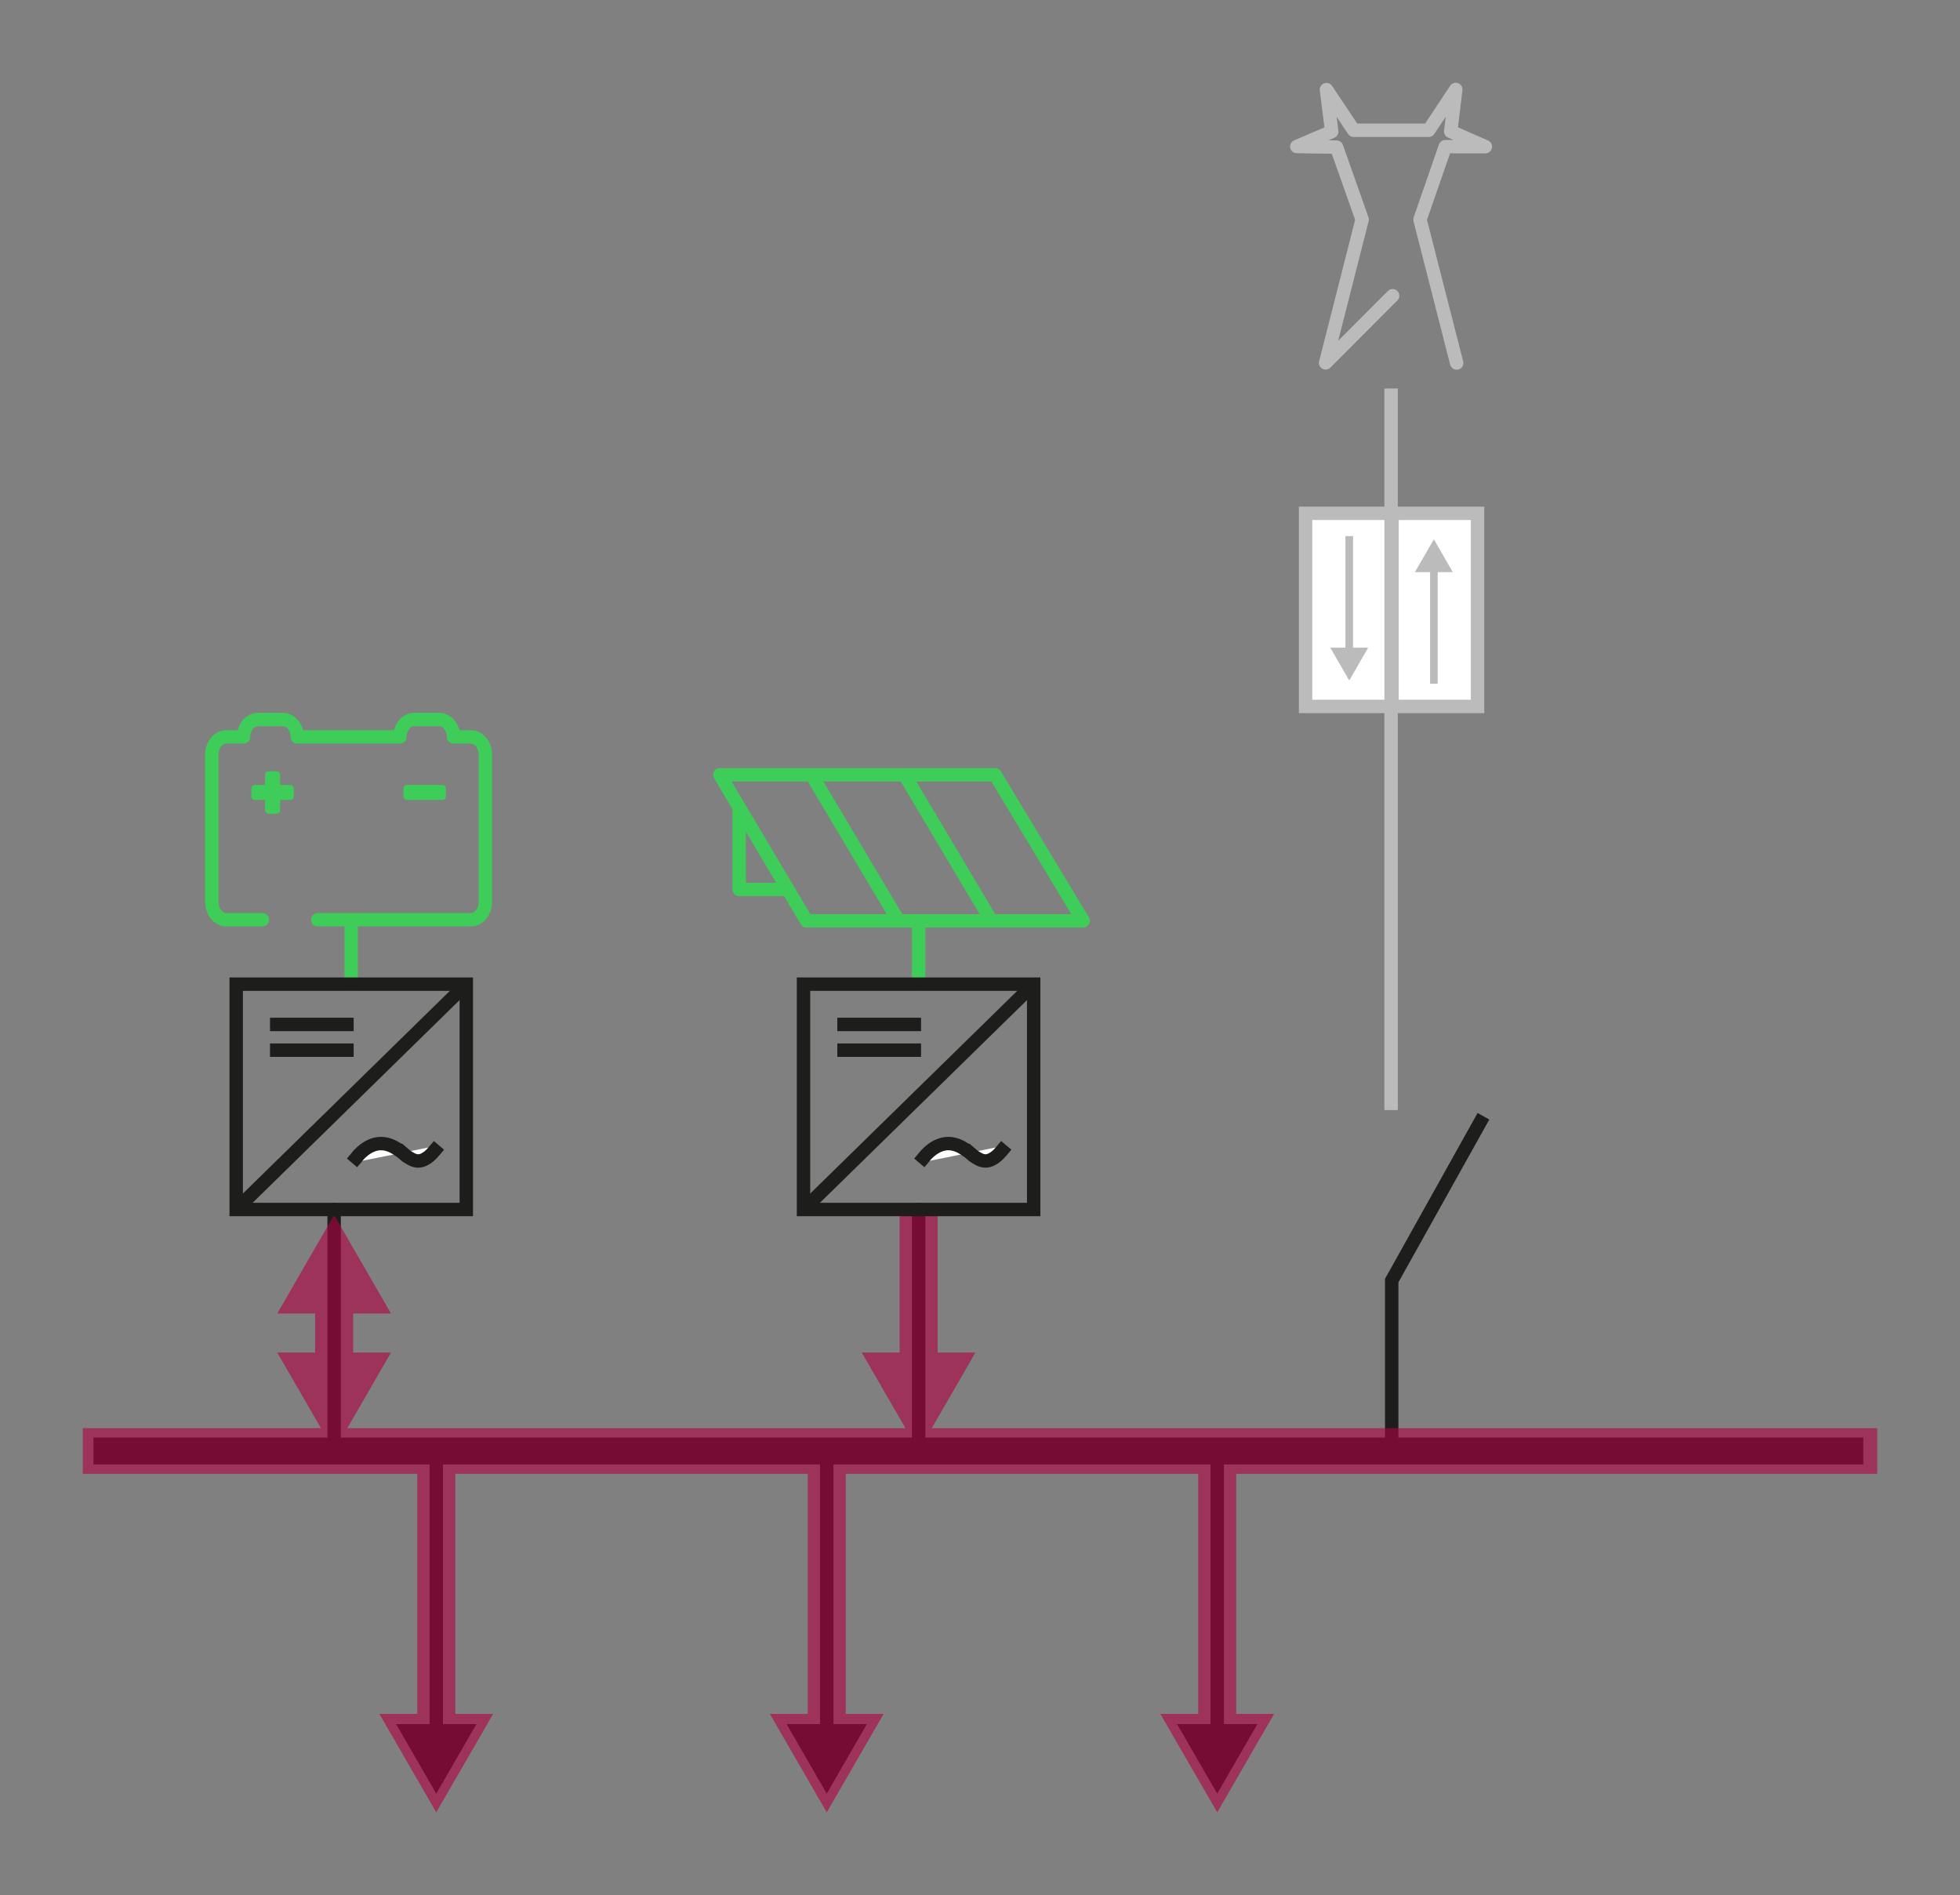 <?xml version="1.0" encoding="utf-8"?>
<!-- Generator: Adobe Illustrator 26.5.0, SVG Export Plug-In . SVG Version: 6.00 Build 0)  -->
<svg version="1.1" id="Calque_2" xmlns="http://www.w3.org/2000/svg" xmlns:xlink="http://www.w3.org/1999/xlink" x="0px" y="0px"
	 width="259.81px" height="251.2px" viewBox="0 0 259.81 251.2" style="enable-background:new 0 0 259.81 251.2;"
	 xml:space="preserve">
<rect x="0" y="0" width="259.81" height="251.2" fill="#808080" stroke="none"/>
<style type="text/css">
	.st0{fill:none;stroke:#3DCD58;stroke-width:1.779;stroke-linecap:round;}
	.st1{fill-rule:evenodd;clip-rule:evenodd;fill:#3DCD58;}
	.st2{fill:none;stroke:#3DCD58;stroke-width:1.779;stroke-linecap:round;stroke-linejoin:round;stroke-miterlimit:3.864;}
	.st3{fill:none;stroke:#1D1D1B;stroke-width:1.778;stroke-miterlimit:8;}
	.st4{fill:none;stroke:#BBBBBB;stroke-width:1.779;stroke-linecap:round;stroke-linejoin:round;stroke-miterlimit:10;}
	.st5{fill:none;stroke:#BBBBBB;stroke-width:1.779;}
	.st6{fill:none;stroke:#1D1D1B;stroke-width:1.779;stroke-linecap:round;}
	.st7{fill:#1D1D1B;}
	.st8{fill:#FFFFFF;stroke:#BBBBBB;stroke-width:1.778;stroke-miterlimit:3.864;}
	.st9{fill:none;stroke:#BBBBBB;stroke-width:1.008;stroke-miterlimit:3.864;}
	.st10{fill:#BBBBBB;}
	.st11{fill:none;stroke:#1D1D1B;stroke-width:3.558;stroke-miterlimit:3.864;}
	.st12{opacity:0.6;}
	.st13{fill:none;stroke:#B10043;stroke-width:5.039;stroke-miterlimit:3.864;}
	.st14{fill:#B10043;}
	.st15{fill:none;stroke:#B10043;stroke-width:6.047;stroke-miterlimit:3.864;}
	.st16{fill:#FFFFFF;stroke:#1D1D1B;stroke-width:1.778;stroke-miterlimit:8;}
	.st17{fill:none;stroke:#3DCD58;stroke-width:1.778;stroke-linecap:round;stroke-linejoin:round;stroke-miterlimit:8;}
</style>
<line class="st0" x1="46.55" y1="130.45" x2="46.55" y2="122.24"/>
<g>
	<path class="st1" d="M35.14,102.73v1.32h-1.32c-0.28,0-0.5,0.22-0.5,0.5v1c0,0.28,0.23,0.49,0.5,0.49h1.32v1.32
		c0,0.28,0.22,0.5,0.49,0.5h1c0.28,0,0.5-0.22,0.5-0.5v-1.32h1.32c0.28,0,0.5-0.22,0.5-0.49v-1c0-0.28-0.22-0.5-0.5-0.5h-1.32v-1.32
		c0-0.27-0.23-0.5-0.5-0.5h-1C35.36,102.23,35.14,102.45,35.14,102.73"/>
	<path class="st2" d="M42.12,121.91h20.29c1.06,0,1.93-1.06,1.93-2.36v-19.51c0-1.3-0.86-2.36-1.93-2.36h-2.28
		c-0.02-1.28-0.87-2.31-1.92-2.31h-3.29c-1.05,0-1.9,1.03-1.92,2.31h-1.52H40.93h-1.52c-0.02-1.28-0.87-2.31-1.92-2.31H34.2
		c-1.05,0-1.9,1.03-1.92,2.31H30c-1.06,0-1.93,1.06-1.93,2.36v19.51c0,1.3,0.87,2.36,1.93,2.36h4.78"/>
	<path class="st1" d="M58.62,106.04c0.28,0,0.49-0.22,0.49-0.5v-1c0-0.28-0.22-0.5-0.49-0.5h-4.64c-0.28,0-0.5,0.22-0.5,0.5v1
		c0,0.28,0.22,0.5,0.5,0.5H58.62z"/>
</g>
<g>
	<polyline class="st3" points="184.48,192.33 184.48,169.74 196.64,147.96 	"/>
</g>
<polyline class="st4" points="184.6,39.2 175.72,48.1 180.56,29.1 177.17,19.5 171.9,19.42 176.53,17.44 175.83,11.88 179.44,17.27 
	189.38,17.27 192.97,11.86 192.3,17.42 196.89,19.44 191.58,19.44 188.23,29.1 193.09,48.12 "/>
<line class="st5" x1="184.4" y1="51.49" x2="184.4" y2="147.14"/>
<line class="st6" x1="121.77" y1="160.32" x2="121.77" y2="191.6"/>
<line class="st6" x1="44.29" y1="160.32" x2="44.29" y2="191.6"/>
<g>
	<g>
		<g>
			<line class="st6" x1="57.83" y1="192.33" x2="57.83" y2="230.09"/>
			<g>
				<polygon class="st7" points="52.51,228.53 57.83,237.75 63.15,228.53 				"/>
			</g>
		</g>
	</g>
	<g>
		<g>
			<line class="st6" x1="109.59" y1="192.33" x2="109.59" y2="230.09"/>
			<g>
				<polygon class="st7" points="104.27,228.53 109.59,237.75 114.91,228.53 				"/>
			</g>
		</g>
	</g>
	<g>
		<g>
			<line class="st6" x1="161.35" y1="192.33" x2="161.35" y2="230.09"/>
			<g>
				<polygon class="st7" points="156.03,228.53 161.35,237.75 166.67,228.53 				"/>
			</g>
		</g>
	</g>
</g>
<g>
	<rect x="184.52" y="68.04" class="st8" width="11.34" height="25.6"/>
	<g>
		<g>
			<line class="st9" x1="190.07" y1="90.63" x2="190.07" y2="75.1"/>
			<g>
				<polygon class="st10" points="192.58,75.84 190.07,71.49 187.55,75.84 				"/>
			</g>
		</g>
	</g>
</g>
<g>
	<rect x="173.06" y="68.04" class="st8" width="11.34" height="25.6"/>
	<g>
		<g>
			<line class="st9" x1="178.85" y1="71.06" x2="178.85" y2="86.59"/>
			<g>
				<polygon class="st10" points="176.34,85.85 178.85,90.2 181.36,85.85 				"/>
			</g>
		</g>
	</g>
</g>
<line class="st11" x1="246.99" y1="192.33" x2="12.39" y2="192.33"/>
<g class="st12">
	<g>
		<g>
			<line class="st13" x1="121.77" y1="161.05" x2="121.77" y2="181.49"/>
			<g>
				<polygon class="st14" points="114.23,179.28 121.77,192.33 129.3,179.28 				"/>
			</g>
		</g>
	</g>
	<g>
		<g>
			<line class="st13" x1="44.29" y1="171.9" x2="44.29" y2="181.49"/>
			<g>
				<polygon class="st14" points="36.75,174.11 44.29,161.05 51.83,174.11 				"/>
			</g>
			<g>
				<polygon class="st14" points="36.75,179.28 44.29,192.33 51.83,179.28 				"/>
			</g>
		</g>
	</g>
	<g>
		<g>
			<g>
				<line class="st13" x1="57.83" y1="192.33" x2="57.83" y2="229.38"/>
				<g>
					<polygon class="st14" points="50.29,227.18 57.83,240.23 65.37,227.18 					"/>
				</g>
			</g>
		</g>
		<g>
			<g>
				<line class="st13" x1="109.59" y1="192.33" x2="109.59" y2="229.38"/>
				<g>
					<polygon class="st14" points="102.05,227.18 109.59,240.23 117.13,227.18 					"/>
				</g>
			</g>
		</g>
		<g>
			<g>
				<line class="st13" x1="161.35" y1="192.33" x2="161.35" y2="229.38"/>
				<g>
					<polygon class="st14" points="153.81,227.18 161.35,240.23 168.89,227.18 					"/>
				</g>
			</g>
		</g>
	</g>
	<line class="st15" x1="248.84" y1="192.33" x2="10.97" y2="192.33"/>
</g>
<g>
	<line class="st0" x1="121.77" y1="130.45" x2="121.77" y2="122.06"/>
	<g>
		<g>
			<polygon class="st3" points="106.51,130.45 137.02,130.45 137.02,160.32 106.51,160.32 106.51,130.45 			"/>
			<g>
				<line class="st16" x1="137.02" y1="130.45" x2="106.51" y2="160.32"/>
				<g>
					<line class="st16" x1="110.99" y1="135.79" x2="122.09" y2="135.79"/>
					<g>
						<line class="st16" x1="110.99" y1="139.2" x2="122.09" y2="139.2"/>
						<g>
							<path class="st16" d="M133.39,151.82l-0.62,0.73c-0.06,0.06-0.06,0.06-0.06,0.06s-0.96,1.28-2.09,1.28
								c-0.56,0-1.13-0.37-1.58-0.67l-0.85-0.73c-0.06,0-0.06,0-0.06,0c-0.85-0.61-1.64-0.91-2.43-0.91c-1.75,0-3.05,1.58-3.22,1.83
								l-0.62,0.73"/>
						</g>
					</g>
				</g>
			</g>
		</g>
	</g>
	<g>
		<line class="st17" x1="119.9" y1="102.7" x2="131.42" y2="122.06"/>
		<g>
			<line class="st17" x1="107.58" y1="102.7" x2="119.1" y2="122.06"/>
			<g>
				<polygon class="st17" points="95.42,102.7 106.91,122.06 143.58,122.06 131.91,102.7 95.42,102.7 95.42,102.7 				"/>
				<g>
					<g>
						<polyline class="st17" points="97.98,107.01 97.98,117.9 97.98,117.9 104.38,117.9 						"/>
					</g>
				</g>
			</g>
		</g>
	</g>
</g>
<g>
	<g>
		<g>
			<polygon class="st3" points="31.31,130.45 61.81,130.45 61.81,160.32 31.31,160.32 31.31,130.45 			"/>
			<g>
				<line class="st16" x1="61.81" y1="130.45" x2="31.31" y2="160.32"/>
				<g>
					<line class="st16" x1="35.79" y1="135.79" x2="46.88" y2="135.79"/>
					<g>
						<line class="st16" x1="35.79" y1="139.2" x2="46.88" y2="139.2"/>
						<g>
							<path class="st16" d="M58.19,151.82l-0.62,0.73c-0.06,0.06-0.06,0.06-0.06,0.06s-0.96,1.28-2.09,1.28
								c-0.56,0-1.13-0.37-1.58-0.67l-0.85-0.73c-0.06,0-0.06,0-0.06,0c-0.85-0.61-1.64-0.91-2.43-0.91c-1.75,0-3.05,1.58-3.22,1.83
								l-0.62,0.73"/>
						</g>
					</g>
				</g>
			</g>
		</g>
	</g>
</g>
<g>
</g>
</svg>
